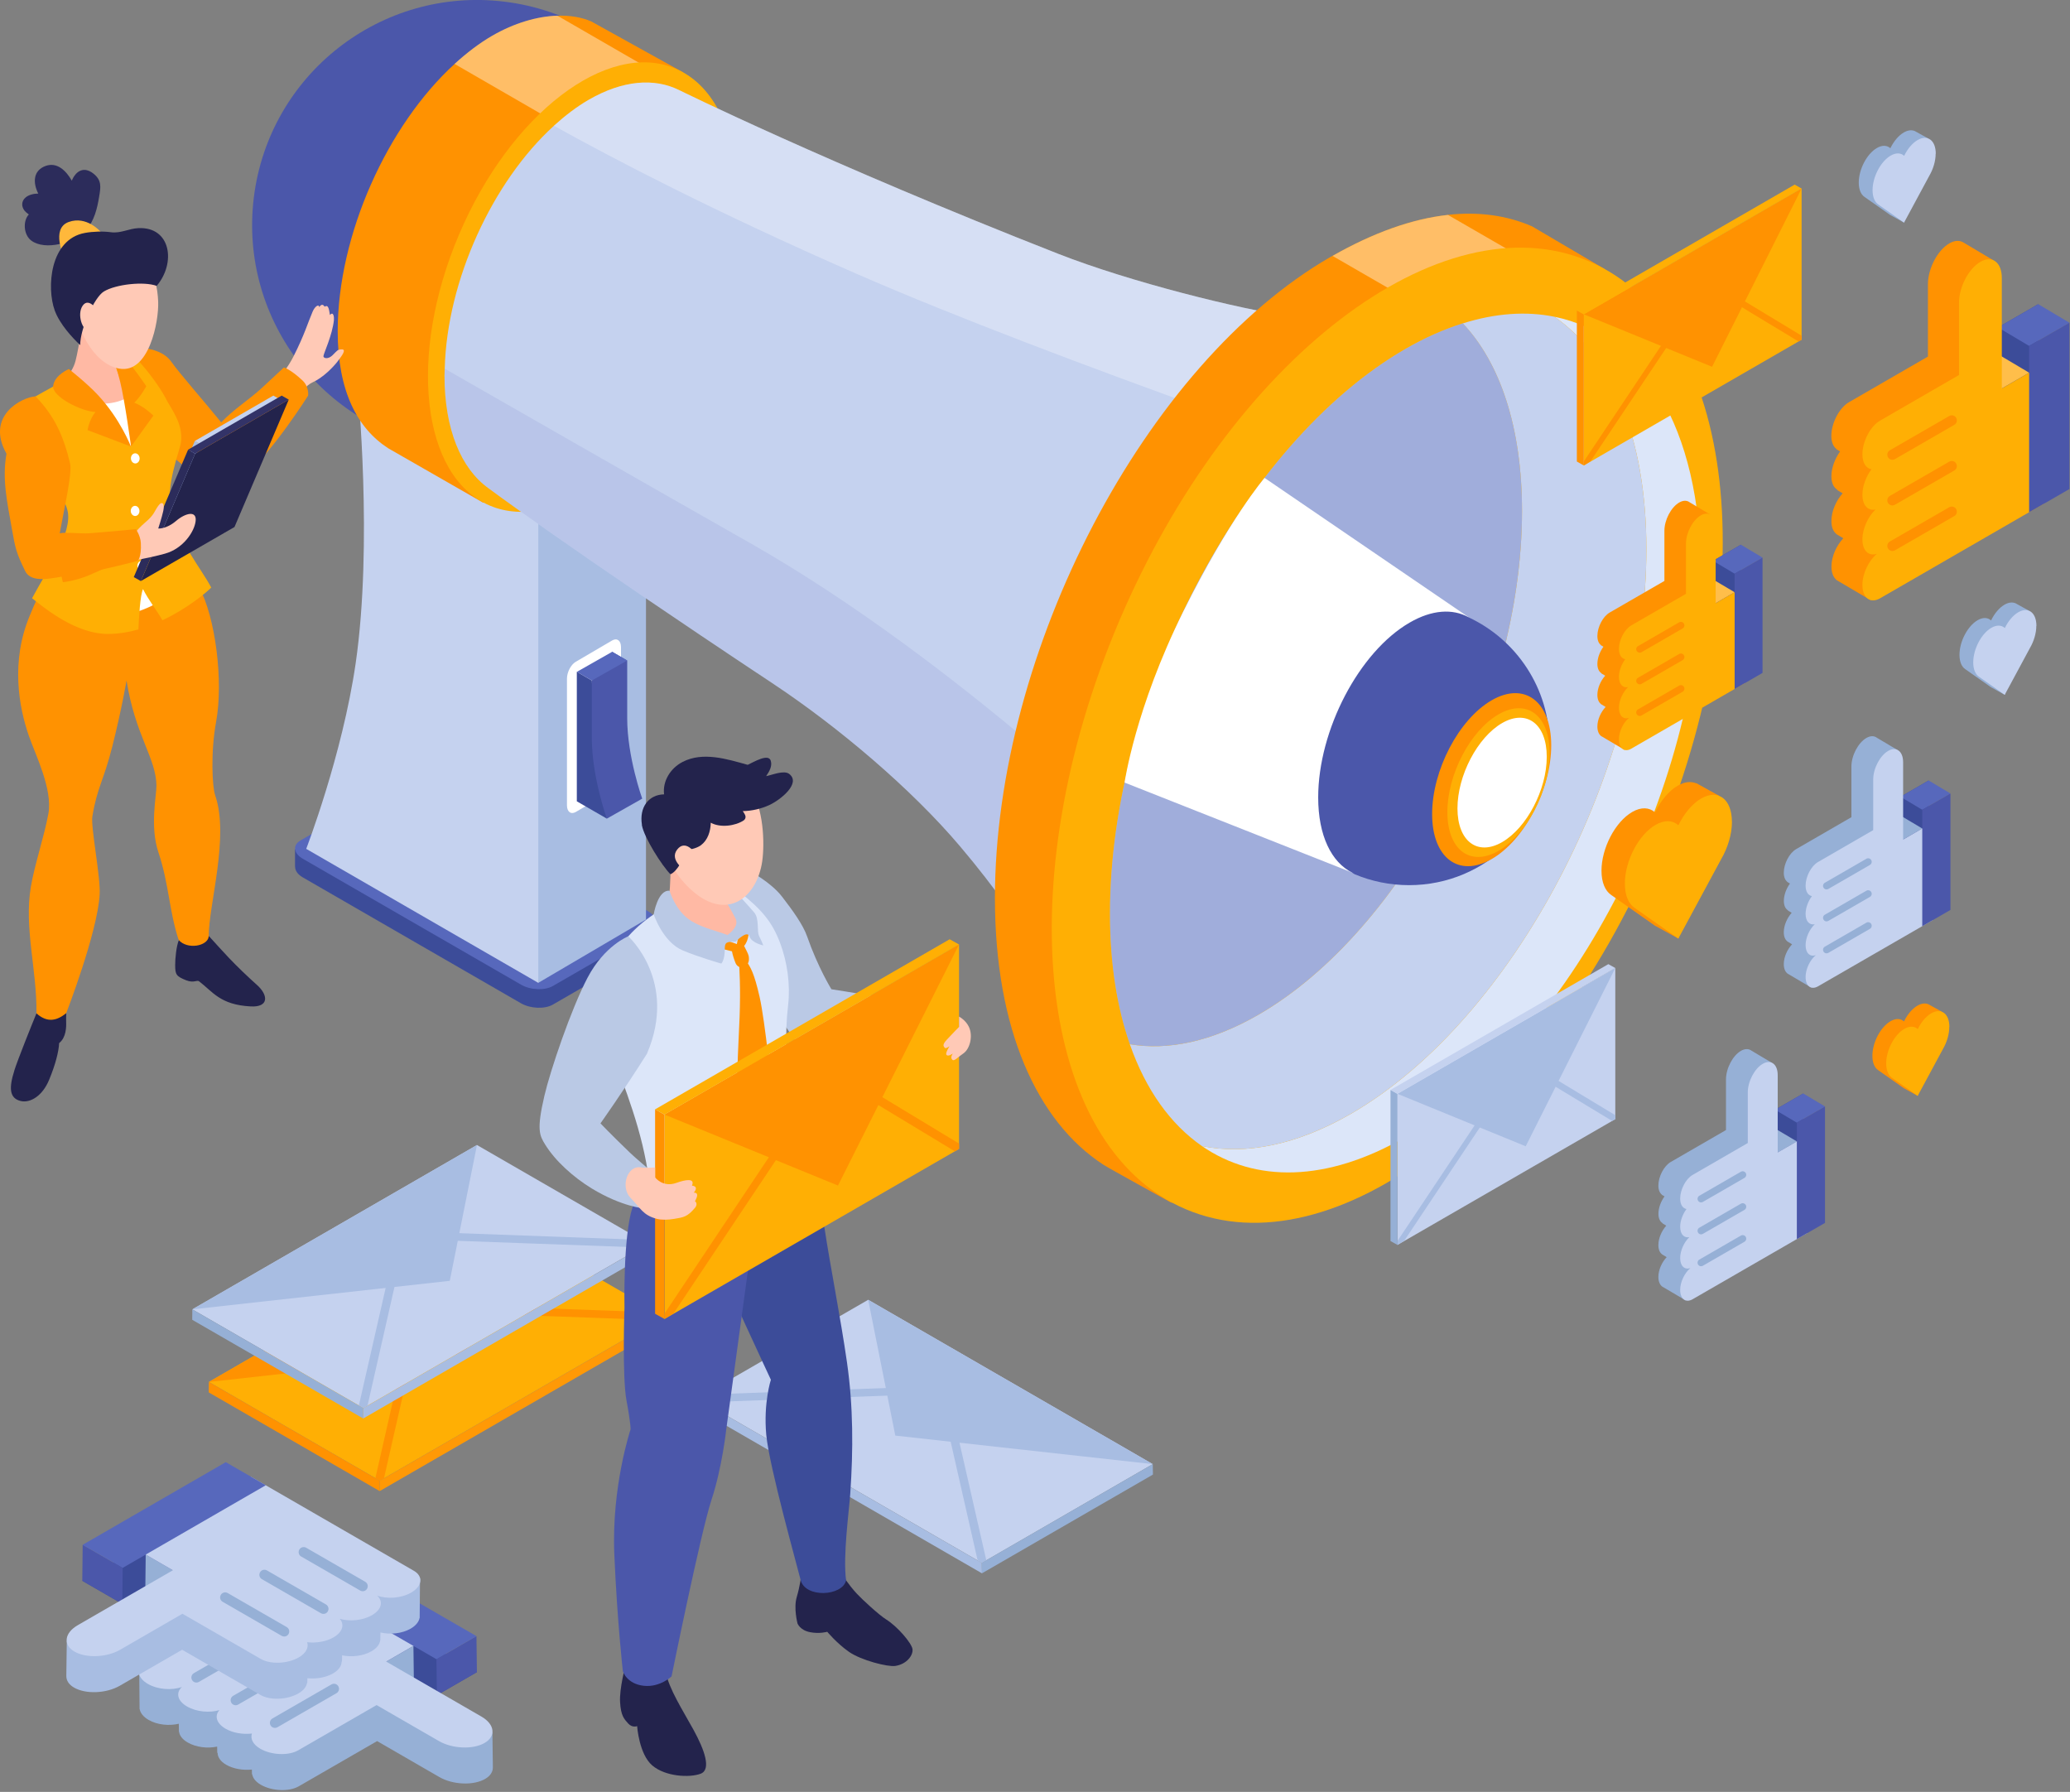 <svg xmlns="http://www.w3.org/2000/svg" width="357" height="309" viewBox="0 0 357 309" fill="none"><rect x="0" y="0" width="357" height="309" fill="#808080" stroke="none"/><g clip-path="url(#clip0_23_2)"><path d="M113.09 161.94V159.12L74.14 138.65C72.52 137.72 70.05 137.61 68.65 138.42L50.88 146.5V149.47H50.9C50.89 150.11 51.32 150.78 52.22 151.3L89.85 173.01C91.47 173.94 93.94 174.05 95.34 173.24L112.16 163.53C112.88 163.11 113.18 162.53 113.08 161.94H113.09Z" fill="#3C4C99"></path><path d="M112.17 160.32L95.35 170.03C93.95 170.84 91.48 170.74 89.86 169.8L52.23 148.09C50.61 147.16 50.43 145.73 51.84 144.92L68.67 135.21C70.07 134.4 72.54 134.5 74.16 135.44L111.79 157.15C113.41 158.08 113.59 159.51 112.18 160.32H112.17Z" fill="#5768BC"></path><path d="M80.25 55.76C80.25 55.76 82.91 82.76 79.91 103.46C77.61 119.31 71.38 135.46 71.38 135.46L92.84 169.48L111.41 158.57V70.32L80.26 55.76H80.25Z" fill="#A8BDE2"></path><path d="M61.68 66.68C61.68 66.68 64.34 93.68 61.34 114.38C59.04 130.23 52.81 146.38 52.81 146.38L92.84 169.49V81.24L61.69 66.68H61.68Z" fill="#C5D2EF"></path><path d="M120.794 43.541C123.413 22.273 108.295 2.909 87.027 0.29C65.759 -2.329 46.395 12.789 43.776 34.057C41.157 55.325 56.275 74.689 77.543 77.308C98.811 79.927 118.176 64.809 120.794 43.541Z" fill="#4B57AA"></path><path d="M121.42 23.25C120.73 20.5 119.88 17.94 119.16 16C118.36 13.84 117.74 12.44 117.74 12.44L101.98 3.7C100.28 2.96 98.29 2.64 96.14 2.71C92.61 2.82 88.67 3.99 84.91 6.16C82.66 7.46 80.49 9.13 78.4 11.03C66.82 21.59 58.24 40.48 58.24 57.12C58.24 67.48 61.65 73.87 66.95 77.3L83.32 86.68C83.32 86.68 91.04 85.47 95.97 82.63C110.7 74.13 122.64 51.31 122.64 31.67C122.64 28.98 122.13 26.03 121.43 23.26L121.42 23.25Z" fill="#FF9201"></path><path opacity="0.4" d="M121.42 23.25C120.73 20.5 119.88 17.94 119.16 16L96.13 2.7C92.6 2.81 88.66 3.98 84.9 6.15C82.65 7.45 80.48 9.12 78.39 11.02L110.5 29.56L121.43 23.25H121.42Z" fill="white"></path><path d="M121.79 58.575C130.643 37.77 128.278 16.843 116.508 11.835C104.739 6.827 88.021 19.634 79.168 40.439C70.315 61.244 72.68 82.17 84.45 87.178C96.219 92.186 112.937 79.38 121.79 58.575Z" fill="#FFAF04"></path><path d="M113.76 16.24C118.26 19.35 121.07 25.78 121.07 34.72C121.07 52.02 110.55 72.11 97.58 79.6C93.26 82.09 89.22 82.87 85.74 82.16C89.95 85.07 95.64 85.06 101.92 81.44C114.89 73.95 125.41 53.86 125.41 36.56C125.41 25.02 120.73 17.65 113.76 16.24Z" fill="#DCE6F9"></path><path d="M97.59 79.6C110.56 72.11 121.08 52.02 121.08 34.72C121.08 25.78 118.27 19.35 113.77 16.24C110.29 15.54 106.25 16.31 101.93 18.8C88.96 26.29 78.44 46.38 78.44 63.68C78.44 72.62 81.25 79.05 85.75 82.16C89.23 82.86 93.27 82.09 97.59 79.6Z" fill="#C5D2EF"></path><path d="M278.65 55.32C261.46 54.08 251.35 55.07 241.73 55.41C235.74 55.62 229.93 55.58 222.72 54.58C213.99 53.37 194.94 48.65 182.5 43.77C142.51 28.08 117.09 15.52 117.09 15.52C112.83 13.43 107.43 13.81 101.55 17.2C99.47 18.4 97.46 19.94 95.53 21.69C84.97 31.29 77.08 48.32 76.7 63.58C76.7 63.97 76.66 64.36 76.66 64.75C76.66 74.07 79.55 80.81 84.2 84.16C84.2 84.16 97.09 93.86 133.42 117.96C144.58 125.37 157.14 135.99 165.55 145.91C177.86 160.42 185.32 174.53 188.44 181.04C189.57 183.4 190.14 184.79 190.14 184.79L242.47 129.75C242.47 129.75 280.67 55.47 278.65 55.32Z" fill="#C5D2EF"></path><path opacity="0.1" d="M129.28 93.6C112.9 84.3 89.9 71.14 76.71 63.58C76.71 63.97 76.67 64.36 76.67 64.75C76.67 74.07 79.56 80.81 84.21 84.16C84.21 84.16 97.1 93.86 133.43 117.96C144.59 125.37 157.15 135.99 165.56 145.91C177.87 160.42 185.33 174.53 188.45 181.04L199.33 147.64C199.33 147.64 165.59 114.23 129.29 93.6H129.28Z" fill="#4B57AA"></path><path opacity="0.3" d="M241.73 82.41V55.4C235.74 55.61 229.93 55.57 222.72 54.57C213.99 53.36 194.94 48.64 182.5 43.76C142.51 28.07 117.09 15.51 117.09 15.51C112.83 13.42 107.43 13.8 101.55 17.19C99.47 18.39 97.46 19.93 95.53 21.68C105.54 27.25 123.09 36.45 147.74 47.22C182.27 62.31 241.72 82.4 241.72 82.4L241.73 82.41Z" fill="white"></path><path d="M276.68 46.36L264.22 39.03C259.81 37.11 254.95 36.48 249.72 37.05C243.54 37.73 236.85 40.11 229.81 44.12C229.69 44.19 229.57 44.25 229.44 44.32C197.49 62.77 171.59 112.26 171.59 154.86C171.59 177.33 178.8 193.39 190.3 200.85L190.33 200.87C191.32 201.51 202 207.39 202 207.39C202 207.39 218.75 204.77 229.44 198.59C261.39 180.14 287.29 130.65 287.29 88.05C287.29 70.03 276.67 46.35 276.67 46.35L276.68 46.36Z" fill="#FF9201"></path><path opacity="0.4" d="M279.581 54.3L249.721 37.06C243.541 37.74 236.851 40.12 229.811 44.13L263.501 63.58L279.581 54.3Z" fill="white"></path><path d="M285.491 146.458C304.697 101.321 299.565 55.921 274.029 45.055C248.492 34.189 212.221 61.971 193.014 107.109C173.808 152.247 178.94 197.647 204.476 208.512C230.013 219.378 266.284 191.596 285.491 146.458Z" fill="#FFAF04"></path><path d="M268.071 54.62C277.841 61.36 283.941 75.31 283.941 94.7C283.941 132.22 261.121 175.82 232.981 192.07C223.611 197.48 214.841 199.16 207.291 197.63C216.431 203.94 228.781 203.93 242.381 196.07C270.521 179.82 293.341 136.23 293.341 98.7C293.341 73.67 283.181 57.68 268.071 54.62Z" fill="#DCE6F9"></path><path d="M268.071 54.62C263.251 53.64 257.931 53.99 252.281 55.77C258.661 62.52 262.491 73.62 262.491 88.14C262.491 121.61 242.141 160.49 217.041 174.98C208.981 179.63 201.421 181.19 194.851 180.07C197.601 187.93 201.881 193.89 207.291 197.63C214.831 199.16 223.611 197.48 232.981 192.07C261.121 175.82 283.941 132.23 283.941 94.7C283.941 75.31 277.841 61.36 268.071 54.62Z" fill="#C5D2EF"></path><path d="M217.041 174.97C242.141 160.48 262.491 121.6 262.491 88.13C262.491 73.62 258.661 62.51 252.281 55.76C249.081 56.77 245.771 58.22 242.391 60.17C214.251 76.42 191.431 120.01 191.431 157.54C191.431 166.18 192.651 173.74 194.861 180.06C201.421 181.18 208.991 179.62 217.051 174.97H217.041Z" fill="#C5D2EF"></path><path opacity="0.3" d="M217.041 174.97C242.141 160.48 262.491 121.6 262.491 88.13C262.491 73.62 258.661 62.51 252.281 55.76C249.081 56.77 245.771 58.22 242.391 60.17C214.251 76.42 191.431 120.01 191.431 157.54C191.431 166.18 192.651 173.74 194.861 180.06C201.421 181.18 208.991 179.62 217.051 174.97H217.041Z" fill="#4B57AA"></path><path d="M233.23 150.48L193.95 134.95C193.95 134.95 195.79 122.12 204.07 105.47C212.05 89.42 218.09 82.41 218.09 82.41L253.26 106.42L233.22 150.48H233.23Z" fill="white"></path><path d="M253.26 106.42C253.26 106.42 253.25 106.42 253.24 106.42C250.5 104.94 246.97 105.13 243.12 107.36C234.41 112.39 227.34 125.89 227.34 137.51C227.34 144.13 229.64 148.7 233.22 150.49C233.36 150.58 233.48 150.69 233.64 150.76C236.52 151.97 239.69 152.64 243.02 152.64C256.4 152.64 267.25 141.79 267.25 128.41C267.25 118.68 261.52 110.29 253.25 106.44L253.26 106.42Z" fill="#4B57AA"></path><path d="M267.53 128.52C267.53 136.08 262.93 144.87 257.26 148.14C251.59 151.41 246.99 147.94 246.99 140.38C246.99 132.82 251.59 124.03 257.26 120.76C262.93 117.49 267.53 120.96 267.53 128.52Z" fill="#FF9201"></path><path d="M267.26 129.86C267.26 136.36 263.31 143.91 258.44 146.72C253.57 149.53 249.62 146.55 249.62 140.05C249.62 133.55 253.57 126 258.44 123.19C263.31 120.38 267.26 123.36 267.26 129.86Z" fill="#FFAF04"></path><path d="M266.76 130.51C266.76 136.18 263.31 142.76 259.06 145.22C254.81 147.67 251.36 145.07 251.36 139.4C251.36 133.73 254.81 127.15 259.06 124.69C263.31 122.24 266.76 124.84 266.76 130.51Z" fill="white"></path><path d="M105.58 136.34L99.3 140.02C98.46 140.5 97.78 139.99 97.78 138.87V117.03C97.78 115.91 98.46 114.61 99.3 114.12L105.58 110.44C106.42 109.96 107.1 110.47 107.1 111.59V133.43C107.1 134.55 106.42 135.85 105.58 136.34Z" fill="white"></path><path d="M108.17 123.86V113.9L105.58 112.4L102.07 117.35C102.07 117.35 100.55 124.27 100.95 130.1C101.35 135.93 104.66 141.17 104.66 141.17L110.76 137.72C110.76 137.72 108.17 130.51 108.17 123.86Z" fill="#4B57AA"></path><path d="M99.481 115.86V138.18L104.66 141.17C104.66 141.17 102.07 133.96 102.07 127.31V117.35L99.481 115.85V115.86Z" fill="#3C4C99"></path><path d="M105.58 112.4L99.481 115.86L102.07 117.35L108.17 113.9L105.58 112.4Z" fill="#5768BC"></path><path d="M44.42 68.91C44.42 68.91 48.6 65.47 50.6 61.5C52.55 57.65 53.05 55.75 53.92 53.73C54.33 52.77 55.04 52.39 55.04 52.96C55.43 52.44 55.7 52.44 55.99 52.89C56.71 52.41 56.75 53.57 56.9 54.32C57.53 53.61 57.63 54.73 57.59 55.18C57.32 57.8 55.83 60.9 55.78 61.41C55.74 61.77 56.56 62.04 57.36 61.25C58.22 60.4 58.2 60.29 58.87 60.25C59.85 60.18 58.98 61.33 58.25 62.29C57.52 63.26 55.71 65.14 53.89 65.94C52.08 66.74 47.64 72.41 47.64 72.41L44.41 68.9L44.42 68.91Z" fill="#FFC9B6"></path><path d="M2.46 184.63C3.09 182.65 5.43 176.84 6.29 174.74C6.8 173.51 11.4 172.91 11.41 173.08C11.49 173.71 11.37 175.62 11.41 176.28C11.44 177.1 11.41 178.93 10.2 179.87C10.12 181.4 9.56 183.57 8.48 186.19C7.34 188.97 5.23 190.26 3.56 189.86C1.61 189.39 1.52 187.6 2.47 184.63H2.46Z" fill="#23234C"></path><path d="M36.09 161.49C37.16 162.67 38.36 164 39.46 165.16C40.95 166.73 42.7 168.4 44.31 169.84C46.28 171.6 46.43 173.73 43.2 173.55C37.97 173.26 36.74 171.06 34.32 169.21C33.98 168.95 33.42 169.57 32.1 169.04C30.42 168.36 30.21 168.09 30.21 166.42C30.21 165.36 30.39 163.17 30.87 162.06C30.85 162.04 30.84 162.03 30.82 162.01C30.56 161.72 34.65 159.92 36.08 161.49H36.09Z" fill="#23234C"></path><path d="M37.1 137.11C36.61 135.72 36.3 129.71 37.27 124.48C38.57 117.42 37.14 106.42 34.35 101.28C33.47 99.66 31.41 96.68 29.79 95.47C25.3 99.15 9.79 98.53 9.68 98.65C6.67 102.12 6.08 103.91 5.16 106.1C1.79 114.08 3.27 121.96 4.97 126.87C6.1 130.14 9.1 136.08 8.35 140.28C7.67 144.08 5.99 149.01 5.33 152.87C4.11 160 6.38 167.17 6.29 174.75C8.22 176.47 9.85 175.97 11.42 174.72C11.42 174.72 16.82 160.8 17.19 154.23C17.36 151.22 15.63 142.62 15.93 140.8C16.75 135.78 17.87 134.66 19.36 128.76C20.97 122.38 21.82 117.4 21.82 117.34C23.34 126.87 26.9 130.68 26.98 135.44C27.01 137.21 25.81 142.47 27.32 146.97C29.15 152.45 29.15 157.02 30.81 162.09C32.31 163.8 35.76 163.16 35.99 161.54C35.99 155.98 39.6 144.29 37.1 137.12V137.11Z" fill="#FF9201"></path><path d="M12.1 67.82C13.24 68.89 14.3 69.64 15.86 70.06C17.55 70.52 21.16 76.07 22.29 74.44C22.78 73.74 23.14 69.64 23.33 68.81C22.84 68.58 21.73 65.78 21.66 65.36C21.53 64.63 20.78 63.95 20.9 63.21C21.08 62.19 21.3 61.13 21.4 60.08C19.9 59.26 18.55 58.15 16.82 57.74C15.87 57.52 14.56 54.85 13.67 54.37C14.27 56.65 13.52 59.9 13.26 61.22C12.95 62.75 12.72 63.4 11.64 64.95C12.02 65.06 11.69 67.44 12.09 67.82H12.1Z" fill="#FFB9A4"></path><path d="M32.12 97.93C30.6 94.95 27.84 93.41 26.93 90.14C25.97 86.73 27.04 83.05 28.03 79.77C28.14 79.41 27.84 79.07 27.49 79.06C21.38 78.82 15.93 81.28 10.11 82.76C10.07 82.77 10.05 82.8 10.02 82.82C9.91 82.74 9.82 82.65 9.7 82.58C9.53 82.47 9.28 82.7 9.41 82.87C11.05 85.03 12.44 87.14 12.82 89.8C12.71 93.47 7.03 101.11 6.65 102.82C9.25 105.7 16.57 107.86 22.89 105.7C27.37 104.53 32.13 101.14 32.12 97.94V97.93Z" fill="white"></path><path d="M52.15 65.59C50.06 63.64 48.96 63.37 48.96 63.37L45.15 66.91C43.07 68.84 40.22 70.64 38.15 72.84C35.26 69.27 30.99 64.43 29.55 62.39C27.26 59.15 21.42 60.08 21.42 60.08L24.68 74.36C24.68 74.36 30.71 79.8 34.64 82.56C37.24 84.39 39.26 83.92 42.69 81.33C46.8 78.23 53.14 68.22 53.14 68.22C53.14 68.22 53.35 66.7 52.15 65.59Z" fill="#FF9201"></path><path d="M22.55 68.22C22.55 68.22 19.96 70.17 15.91 69.45C11.86 68.73 18.32 80.73 21.66 79.04C25 77.34 22.55 68.22 22.55 68.22Z" fill="white"></path><path d="M28.66 68.82C27.42 66.49 25.55 64.08 23.82 62.12C23.7 61.99 20.5 63.25 19.81 62.39C19.81 63.34 20.65 64.93 21.4 67.14C21.91 68.63 23.47 73.54 22.58 77.01C19.13 73.04 12.51 65.57 11.64 64.97C10.4 66.16 7.62 67.45 6.12 68.36C5.47 68.75 5.01 70.07 5.03 70.44C5.13 71.75 5.56 78.75 7.08 81.2C8.34 82.76 10.91 85.09 11.64 88.02C12.58 91.82 8.14 98.3 5.53 103.16C8.07 105.19 13.25 109.32 18.59 109.32C20.39 109.32 22.17 109.02 23.87 108.54C23.96 106.59 24.16 102.71 24.66 101.58C25.59 103.44 27 105.2 28.02 106.96C32.42 104.88 35.71 102.07 36.43 101.32C34.65 97.94 31.05 93.9 29.53 87.94C28.48 83.82 31.01 77.79 31.21 76.26C31.63 73.11 29.54 70.53 28.65 68.84L28.66 68.82Z" fill="#FFAF04"></path><path d="M21.25 61.42C23.15 63.47 25.23 66.6 25.23 66.6C25.23 66.6 24.29 68.35 23.16 69.44C24.96 70.15 26.45 71.67 26.45 71.67L22.6 77.01C22.6 77.01 21.54 69.13 20.72 65.82C19.9 62.51 19.42 61.42 19.42 61.42C19.42 61.42 20.82 61.24 21.24 61.42H21.25Z" fill="#FF9201"></path><path d="M11.88 63.64C11.88 63.64 14.95 66.04 16.86 68.09C20.74 72.23 22.58 77 22.58 77L15.1 74.17C15.1 74.17 15.36 72.4 16.47 71.04C14.15 70.99 8.9 68.41 9.17 66.53C9.43 64.65 11.87 63.64 11.87 63.64H11.88Z" fill="#FF9201"></path><path d="M27.28 52.01C27.18 49.72 26.69 46.85 24.93 45.21C23.19 43.6 20.2 43.44 17.94 43.59C14.44 43.83 11.97 47.71 12.59 52.19C13.16 56.33 15.92 62.7 20.54 63.56C25.67 64.52 27.42 55.49 27.28 52V52.01Z" fill="#FFC9B6"></path><path d="M16.17 29.98C15.13 29.11 13.94 29 13.02 30.08C12.74 30.41 12.53 30.77 12.39 31.16C11.37 29.38 9.82 27.92 7.88 28.61C5.63 29.42 5.69 31.6 6.6 33.38C5.78 33.38 4.95 33.61 4.44 34.03C3.69 34.65 3.64 35.58 4.24 36.34C4.41 36.55 4.67 36.77 4.97 36.98C3.94 38.07 4.03 40.47 5.4 41.49C7.79 43.26 12.73 41.92 14.62 39.74C14.71 39.76 14.8 39.75 14.86 39.68C16.26 38.04 16.76 35.99 17.1 33.91C17.38 32.24 17.56 31.13 16.17 29.98Z" fill="#2C2C5B"></path><path d="M17.34 39.95C17.34 39.95 14.93 37.14 11.82 38.29C8.71 39.44 11.07 44.37 11.07 44.37L17.33 39.95H17.34Z" fill="#FFB83B"></path><path d="M23.86 39.34C22.24 39.41 20.81 40.27 19.16 40.05C17.76 39.86 16.04 39.91 14.63 40.17C8.58 41.28 8.02 49.63 9.44 53.54C10.29 55.89 12.51 58.28 13.83 59.51C13.83 56.62 16.29 51.24 17.92 50.26C20 49.01 24.84 48.49 27.02 49.3C30.38 45.35 29.48 39.08 23.87 39.34H23.86Z" fill="#23234C"></path><path d="M16.85 53.6C16.85 53.6 15.36 51.2 14.28 52.68C13.2 54.17 14.21 57.21 15.56 57.14C16.91 57.07 16.84 53.6 16.84 53.6H16.85Z" fill="#FFC9B6"></path><path d="M17.9 94.78L18.94 97.59C18.94 97.59 16.98 98.5 15.41 99.17C13.04 100.18 10.84 100.4 10.84 100.4L10.31 98.1C10.31 98.1 14.54 96.54 17.9 94.79V94.78Z" fill="#FF9201"></path><path d="M22.58 79.07C22.6 79.55 22.95 79.93 23.36 79.92C23.77 79.91 24.1 79.5 24.08 79.02C24.06 78.54 23.71 78.16 23.3 78.17C22.89 78.18 22.56 78.59 22.58 79.07Z" fill="white"></path><path d="M22.55 88.13C22.57 88.61 22.92 88.99 23.33 88.98C23.74 88.97 24.07 88.56 24.05 88.08C24.03 87.6 23.68 87.22 23.27 87.23C22.86 87.25 22.53 87.65 22.55 88.13Z" fill="white"></path><path d="M23.69 97.61C23.71 98.09 24.06 98.47 24.47 98.46C24.88 98.45 25.21 98.04 25.19 97.56C25.17 97.08 24.82 96.7 24.41 96.71C24 96.72 23.67 97.13 23.69 97.61Z" fill="white"></path><path d="M31.13 92.27C31.13 92.27 29.94 92.23 28.47 91.96C28.78 93.25 29.3 94.53 29.3 94.53H32.27L31.13 92.27Z" fill="#FF9D27"></path><path d="M33.6 76.04L34.62 76.61L26.77 95.03L25.76 94.46L33.6 76.04Z" fill="#A8BDE2"></path><path d="M48.16 68.8L47.14 68.22L33.6 76.04L34.62 76.61L48.16 68.8Z" fill="#C5D2EF"></path><path d="M40.441 90.88L24.291 100.2L33.651 78.23L49.8 68.91L40.441 90.88Z" fill="#23234C"></path><path d="M32.44 77.54L33.65 78.23L24.29 100.2L23.07 99.52L32.44 77.54Z" fill="#2C2C5B"></path><path d="M49.8 68.91L48.58 68.22L32.44 77.54L33.65 78.23L49.8 68.91Z" fill="#333368"></path><path d="M22.12 92.93C22.37 93.11 23.47 91.42 25.06 90.08C26.65 88.74 26.6 88.18 27.29 87.23C27.98 86.27 28.44 86.85 28.16 88.1C27.88 89.36 27.29 91.14 27.29 91.14C27.29 91.14 28.69 91.26 30.34 89.85C31.99 88.44 33.96 87.99 33.74 89.85C33.53 91.71 31.57 94.61 28.46 95.47C25.35 96.33 22.55 96.72 22.55 96.72L22.12 92.94V92.93Z" fill="#FFC9B6"></path><path d="M23.44 91.25C23.44 91.25 19.89 91.61 15.33 91.96C14.07 92.06 11.32 91.73 10.3 91.96C11.11 87.51 12.48 81.56 12.09 79.92C10.96 75.26 9.51 71.87 6.13 68.35C3.71 68.51 -2.54 71.73 1.12 78.24C0.35 82.6 1.2 86.4 2.08 91.36C2.65 94.57 2.8 95.33 4.34 98.47C5.47 100.77 9.22 99.61 12.24 99.18C17.49 98.43 23.74 96.72 23.74 96.72C23.74 96.72 24.43 96.16 24.29 93.62C24.22 92.37 23.44 91.25 23.44 91.25Z" fill="#FF9201"></path><path d="M347.58 104.02C347.06 103.81 346.42 103.86 345.71 104.27C344.79 104.8 343.96 105.81 343.39 106.99C342.82 106.47 341.99 106.42 341.07 106.95C339.34 107.95 337.94 110.62 337.94 112.92C337.94 114.12 338.32 114.97 338.92 115.38L343.37 118.51L345.75 119.82L349.9 105.3L347.57 104.01L347.58 104.02Z" fill="#96B0D6"></path><path d="M351.21 107.94C351.21 105.64 349.81 104.58 348.08 105.58C347.16 106.11 346.33 107.12 345.76 108.3C345.19 107.78 344.36 107.73 343.44 108.26C341.71 109.26 340.31 111.93 340.31 114.23C340.31 115.43 340.69 116.28 341.29 116.69L345.74 119.82L350.1 111.73C350.77 110.58 351.19 109.2 351.19 107.94H351.21Z" fill="#C5D2EF"></path><path d="M330.21 22.59C329.69 22.38 329.05 22.43 328.34 22.84C327.42 23.37 326.59 24.38 326.02 25.56C325.45 25.04 324.62 24.99 323.7 25.52C321.97 26.52 320.57 29.19 320.57 31.49C320.57 32.69 320.95 33.54 321.55 33.95L326 37.08L328.38 38.39L332.53 23.87L330.2 22.58L330.21 22.59Z" fill="#96B0D6"></path><path d="M333.85 26.51C333.85 24.21 332.45 23.15 330.72 24.15C329.8 24.68 328.97 25.69 328.4 26.87C327.83 26.35 327 26.3 326.08 26.83C324.35 27.83 322.95 30.5 322.95 32.8C322.95 33.99 323.33 34.85 323.93 35.26L328.38 38.39L332.74 30.3C333.41 29.15 333.83 27.77 333.83 26.51H333.85Z" fill="#C5D2EF"></path><path d="M332.56 173.17C332.04 172.96 331.4 173.01 330.69 173.42C329.77 173.95 328.94 174.96 328.37 176.14C327.8 175.62 326.97 175.57 326.05 176.1C324.32 177.1 322.92 179.77 322.92 182.07C322.92 183.27 323.3 184.12 323.9 184.53L328.35 187.66L330.73 188.97L334.88 174.45L332.55 173.16L332.56 173.17Z" fill="#FF9201"></path><path d="M336.2 177.1C336.2 174.8 334.8 173.74 333.07 174.74C332.15 175.27 331.32 176.28 330.75 177.46C330.18 176.94 329.35 176.89 328.43 177.42C326.7 178.42 325.3 181.09 325.3 183.39C325.3 184.58 325.68 185.44 326.28 185.85L330.73 188.98L335.09 180.89C335.76 179.74 336.18 178.36 336.18 177.1H336.2Z" fill="#FFAF04"></path><path d="M292.53 135.06V135.08C291.64 134.71 290.55 134.79 289.36 135.48C287.8 136.38 286.4 138.1 285.43 140.09C284.46 139.22 283.06 139.12 281.5 140.02C278.57 141.71 276.2 146.25 276.2 150.15C276.2 152.18 276.84 153.63 277.87 154.33L285.42 159.63L289.46 161.85L296.5 137.24L292.55 135.05L292.53 135.06Z" fill="#FF9201"></path><path d="M298.69 141.71C298.69 137.81 296.32 136.01 293.39 137.7C291.83 138.6 290.43 140.32 289.46 142.31C288.49 141.44 287.09 141.34 285.53 142.24C282.6 143.93 280.23 148.47 280.23 152.37C280.23 154.4 280.87 155.85 281.9 156.55L289.45 161.85L296.85 148.14C297.98 146.19 298.7 143.85 298.7 141.71H298.69Z" fill="#FFAF04"></path><path d="M307.93 193.56L302.83 196.51V185.55L305.07 184.1L305.61 183.29L302.08 181.19C302.08 181.19 302.04 181.17 302.02 181.15L301.93 181.09C301.48 180.83 300.89 180.85 300.25 181.21C298.83 182.03 297.67 184.25 297.67 186.14V194.87L288.15 200.37C286.97 201.05 286.01 202.89 286.01 204.45C286.01 205.2 286.25 205.72 286.61 206.01L286.59 206.03L287.07 206.31C286.45 207.17 286.02 208.28 286.02 209.31C286.02 210.14 286.31 210.67 286.74 210.93L286.71 210.96L287.37 211.36C286.59 212.23 286.01 213.52 286.01 214.71C286.01 215.46 286.24 215.97 286.6 216.26V216.28L287.44 216.79C286.62 217.65 286.01 218.98 286.01 220.2C286.01 220.95 286.24 221.49 286.6 221.8L286.62 221.83C286.62 221.83 286.67 221.86 286.69 221.87L290.74 224.26L292.72 221.99L290.7 220.35L307.93 210.4V193.55V193.56Z" fill="#96B0D6"></path><path d="M310.99 208.64L306.13 211.45V191.37L310.99 188.56V208.64Z" fill="#3C4C99"></path><path d="M314.75 190.8L310.99 188.56L306.13 191.37L309.89 193.6L314.75 190.8Z" fill="#5768BC"></path><path d="M309.89 196.83L306.13 194.6L301.27 197.41L305.03 199.64L309.89 196.83Z" fill="#96B0D6"></path><path d="M306.59 198.74V185.4C306.59 183.51 305.43 182.63 304.01 183.45C302.59 184.27 301.43 186.49 301.43 188.38V197.11L291.91 202.61C290.73 203.29 289.77 205.13 289.77 206.69C289.77 207.74 290.22 208.37 290.86 208.49C290.22 209.35 289.77 210.5 289.77 211.55C289.77 212.86 290.45 213.52 291.35 213.34C290.45 214.19 289.77 215.65 289.77 216.95C289.77 218.33 290.53 219 291.52 218.68C290.54 219.5 289.77 221.05 289.77 222.43C289.77 224 290.73 224.72 291.91 224.05L311.7 212.63V195.78L306.6 198.72L306.59 198.74Z" fill="#C5D2EF"></path><path d="M314.75 210.88L309.89 213.68V193.6L314.75 190.8V210.88Z" fill="#4B57AA"></path><path d="M293.38 207.35C293.17 207.35 292.96 207.24 292.85 207.04C292.68 206.75 292.78 206.37 293.07 206.2L300.24 202.06C300.53 201.89 300.91 201.99 301.08 202.28C301.25 202.57 301.15 202.95 300.86 203.12L293.69 207.26C293.59 207.32 293.49 207.34 293.38 207.34V207.35Z" fill="#96B0D6"></path><path d="M293.38 212.86C293.17 212.86 292.96 212.75 292.85 212.55C292.68 212.26 292.78 211.88 293.07 211.71L300.24 207.57C300.53 207.4 300.91 207.5 301.08 207.79C301.25 208.08 301.15 208.46 300.86 208.63L293.69 212.77C293.59 212.83 293.49 212.85 293.38 212.85V212.86Z" fill="#96B0D6"></path><path d="M293.38 218.36C293.17 218.36 292.96 218.25 292.85 218.05C292.68 217.76 292.78 217.38 293.07 217.21L300.24 213.07C300.53 212.9 300.91 213 301.08 213.29C301.25 213.58 301.15 213.96 300.86 214.13L293.69 218.27C293.59 218.33 293.49 218.35 293.38 218.35V218.36Z" fill="#96B0D6"></path><path d="M329.56 139.6L324.46 142.55V131.59L326.7 130.14L327.24 129.33L323.71 127.23C323.71 127.23 323.67 127.21 323.65 127.19L323.56 127.13C323.11 126.87 322.52 126.89 321.88 127.26C320.46 128.08 319.3 130.3 319.3 132.19V140.92L309.78 146.42C308.6 147.1 307.64 148.94 307.64 150.5C307.64 151.25 307.88 151.77 308.24 152.06L308.22 152.08L308.7 152.36C308.08 153.22 307.65 154.33 307.65 155.36C307.65 156.19 307.94 156.72 308.37 156.98L308.34 157.01L309 157.41C308.22 158.28 307.64 159.57 307.64 160.76C307.64 161.51 307.87 162.02 308.23 162.31V162.33L309.07 162.84C308.25 163.7 307.64 165.03 307.64 166.25C307.64 167 307.87 167.54 308.23 167.84L308.25 167.87C308.25 167.87 308.3 167.9 308.32 167.91L312.37 170.3L314.35 168.03L312.33 166.39L329.56 156.44V139.59V139.6Z" fill="#96B0D6"></path><path d="M332.62 154.68L327.76 157.48V137.4L332.62 134.59V154.68Z" fill="#3C4C99"></path><path d="M336.38 136.83L332.62 134.59L327.76 137.4L331.52 139.64L336.38 136.83Z" fill="#5768BC"></path><path d="M331.52 142.87L327.76 140.63L322.9 143.44L326.66 145.67L331.52 142.87Z" fill="#96B0D6"></path><path d="M328.22 144.78V131.44C328.22 129.55 327.06 128.67 325.64 129.49C324.22 130.31 323.06 132.53 323.06 134.42V143.15L313.54 148.65C312.36 149.33 311.4 151.17 311.4 152.73C311.4 153.78 311.85 154.41 312.49 154.53C311.85 155.39 311.4 156.54 311.4 157.59C311.4 158.9 312.08 159.56 312.98 159.38C312.08 160.23 311.4 161.69 311.4 162.99C311.4 164.37 312.16 165.04 313.15 164.72C312.17 165.54 311.4 167.09 311.4 168.47C311.4 170.04 312.36 170.76 313.54 170.09L333.33 158.67V141.82L328.23 144.77L328.22 144.78Z" fill="#C5D2EF"></path><path d="M336.38 156.91L331.52 159.72V139.64L336.38 136.83V156.91Z" fill="#4B57AA"></path><path d="M315.02 153.38C314.81 153.38 314.6 153.27 314.49 153.07C314.32 152.78 314.42 152.4 314.71 152.23L321.88 148.09C322.17 147.92 322.55 148.02 322.72 148.31C322.89 148.6 322.79 148.98 322.5 149.15L315.33 153.29C315.23 153.35 315.13 153.37 315.02 153.37V153.38Z" fill="#96B0D6"></path><path d="M315.02 158.89C314.81 158.89 314.6 158.78 314.49 158.58C314.32 158.29 314.42 157.91 314.71 157.74L321.88 153.6C322.17 153.43 322.55 153.53 322.72 153.82C322.89 154.11 322.79 154.49 322.5 154.66L315.33 158.8C315.23 158.86 315.13 158.88 315.02 158.88V158.89Z" fill="#96B0D6"></path><path d="M315.02 164.4C314.81 164.4 314.6 164.29 314.49 164.09C314.32 163.8 314.42 163.42 314.71 163.25L321.88 159.11C322.17 158.94 322.55 159.04 322.72 159.33C322.89 159.62 322.79 160 322.5 160.17L315.33 164.31C315.23 164.37 315.13 164.39 315.02 164.39V164.4Z" fill="#96B0D6"></path><path d="M347.15 59.6L339.86 63.81V48.16L343.06 46.08L343.84 44.92L338.8 41.92C338.8 41.92 338.74 41.89 338.71 41.87L338.58 41.79C337.93 41.42 337.1 41.44 336.19 41.97C334.16 43.14 332.5 46.31 332.5 49.01V61.49L318.89 69.35C317.21 70.32 315.84 72.94 315.84 75.18C315.84 76.25 316.18 76.99 316.7 77.41L316.67 77.44L317.35 77.85C316.47 79.07 315.85 80.67 315.85 82.14C315.85 83.32 316.27 84.09 316.88 84.46L316.84 84.5L317.79 85.07C316.67 86.31 315.85 88.16 315.85 89.86C315.85 90.93 316.18 91.66 316.7 92.07L316.68 92.09L317.9 92.82C316.73 94.06 315.86 95.95 315.86 97.7C315.86 98.77 316.19 99.55 316.7 99.98V100L316.73 100.03C316.76 100.06 316.8 100.07 316.84 100.09L322.63 103.5L325.46 100.25L322.57 97.9L347.19 83.69V59.63L347.15 59.6Z" fill="#FF9201"></path><path d="M351.52 81.14L344.58 85.15V56.46L351.52 52.45V81.14Z" fill="#3C4C99"></path><path d="M356.9 55.65L351.52 52.45L344.58 56.46L349.95 59.65L356.9 55.65Z" fill="#5768BC"></path><path d="M349.95 64.27L344.58 61.08L337.63 65.09L343.01 68.28L349.95 64.27Z" fill="#FFBE4A"></path><path d="M345.24 67V47.94C345.24 45.24 343.58 43.98 341.55 45.15C339.52 46.32 337.86 49.49 337.86 52.19V64.67L324.25 72.53C322.57 73.5 321.2 76.12 321.2 78.36C321.2 79.86 321.85 80.76 322.76 80.93C321.84 82.16 321.2 83.8 321.2 85.31C321.2 87.18 322.17 88.13 323.46 87.86C322.17 89.08 321.2 91.16 321.2 93.02C321.2 95 322.29 95.95 323.7 95.5C322.29 96.67 321.2 98.89 321.2 100.86C321.2 103.1 322.57 104.14 324.25 103.17L352.51 86.85V62.79L345.22 67H345.24Z" fill="#FFAF04"></path><path d="M356.9 84.33L349.95 88.34V59.65L356.9 55.65V84.33Z" fill="#4B57AA"></path><path d="M326.37 79.29C326.07 79.29 325.77 79.13 325.61 78.85C325.37 78.43 325.51 77.89 325.93 77.65L336.17 71.74C336.59 71.49 337.12 71.64 337.37 72.06C337.61 72.48 337.47 73.02 337.05 73.26L326.81 79.17C326.67 79.25 326.52 79.29 326.37 79.29Z" fill="#FF9201"></path><path d="M326.37 87.16C326.07 87.16 325.77 87 325.61 86.72C325.37 86.3 325.51 85.76 325.93 85.52L336.17 79.61C336.59 79.36 337.12 79.51 337.37 79.93C337.61 80.35 337.47 80.89 337.05 81.13L326.81 87.04C326.67 87.12 326.52 87.16 326.37 87.16Z" fill="#FF9201"></path><path d="M326.37 95.02C326.07 95.02 325.77 94.86 325.61 94.58C325.37 94.16 325.51 93.62 325.93 93.38L336.17 87.47C336.59 87.23 337.12 87.37 337.37 87.79C337.61 88.21 337.47 88.75 337.05 88.99L326.81 94.9C326.67 94.98 326.52 95.02 326.37 95.02Z" fill="#FF9201"></path><path d="M297.21 98.89L292.16 101.81V90.95L294.38 89.51L294.92 88.71L291.42 86.63C291.42 86.63 291.38 86.61 291.36 86.59L291.27 86.53C290.82 86.27 290.24 86.29 289.61 86.65C288.2 87.46 287.05 89.66 287.05 91.53V100.18L277.61 105.63C276.45 106.3 275.49 108.12 275.49 109.68C275.49 110.42 275.72 110.94 276.08 111.22L276.06 111.24L276.53 111.52C275.92 112.37 275.49 113.47 275.49 114.49C275.49 115.31 275.78 115.84 276.21 116.1L276.18 116.13L276.84 116.52C276.06 117.38 275.49 118.66 275.49 119.84C275.49 120.58 275.72 121.09 276.08 121.38V121.4L276.91 121.91C276.1 122.77 275.49 124.08 275.49 125.29C275.49 126.03 275.72 126.57 276.07 126.87L276.09 126.9C276.09 126.9 276.14 126.93 276.16 126.94L280.17 129.31L282.13 127.06L280.13 125.43L297.2 115.57V98.88L297.21 98.89Z" fill="#FF9201"></path><path d="M300.24 113.83L295.43 116.61V96.71L300.24 93.93V113.83Z" fill="#3C4C99"></path><path d="M303.97 96.15L300.24 93.93L295.43 96.71L299.16 98.93L303.97 96.15Z" fill="#5768BC"></path><path d="M299.16 102.13L295.43 99.92L290.61 102.7L294.34 104.91L299.16 102.13Z" fill="#FFBE4A"></path><path d="M295.89 104.02V90.8C295.89 88.93 294.74 88.06 293.33 88.87C291.92 89.68 290.77 91.88 290.77 93.75V102.4L281.33 107.85C280.17 108.52 279.21 110.34 279.21 111.9C279.21 112.94 279.66 113.56 280.29 113.68C279.66 114.54 279.21 115.67 279.21 116.72C279.21 118.01 279.88 118.67 280.78 118.49C279.89 119.34 279.21 120.78 279.21 122.07C279.21 123.44 279.97 124.1 280.94 123.79C279.96 124.6 279.21 126.14 279.21 127.51C279.21 129.06 280.16 129.78 281.33 129.11L300.93 117.79V101.1L295.88 104.02H295.89Z" fill="#FFAF04"></path><path d="M303.971 116.04L299.161 118.82V98.93L303.971 96.15V116.04Z" fill="#4B57AA"></path><path d="M282.8 112.55C282.59 112.55 282.39 112.44 282.27 112.25C282.1 111.96 282.2 111.59 282.49 111.42L289.59 107.32C289.88 107.15 290.25 107.25 290.42 107.54C290.59 107.83 290.49 108.2 290.2 108.37L283.1 112.47C283 112.53 282.9 112.55 282.8 112.55Z" fill="#FF9201"></path><path d="M282.8 118.01C282.59 118.01 282.39 117.9 282.27 117.71C282.1 117.42 282.2 117.05 282.49 116.88L289.59 112.78C289.88 112.61 290.25 112.71 290.42 113C290.59 113.29 290.49 113.66 290.2 113.83L283.1 117.93C283 117.99 282.9 118.01 282.8 118.01Z" fill="#FF9201"></path><path d="M282.8 123.46C282.59 123.46 282.39 123.35 282.27 123.16C282.1 122.87 282.2 122.5 282.49 122.33L289.59 118.23C289.88 118.06 290.25 118.16 290.42 118.45C290.59 118.74 290.49 119.11 290.2 119.28L283.1 123.38C283 123.44 282.9 123.46 282.8 123.46Z" fill="#FF9201"></path><path d="M278.58 192.99L241.01 214.68V188.62L278.58 166.93V192.99Z" fill="#C5D2EF"></path><path d="M241.01 188.62L263.13 197.67L278.58 166.93L241.01 188.62Z" fill="#A8BDE2"></path><path d="M241.01 214.68V214L256.49 190.81H257.63L242.18 213.96L241.01 214.68Z" fill="#A8BDE2"></path><path d="M278.04 193.3L264.95 185.39L265.46 184.38L278.58 192.31V192.99L278.04 193.3Z" fill="#A8BDE2"></path><path d="M241.01 188.62L239.81 187.95V214.01L241.01 214.68V188.62Z" fill="#96B0D6"></path><path d="M278.58 166.93L277.38 166.26L239.81 187.95L241.01 188.62L278.58 166.93Z" fill="#C5D2EF"></path><path d="M310.71 58.58L273.15 80.27V54.2L310.71 32.51V58.58Z" fill="#FFAF04"></path><path d="M273.15 54.2L295.27 63.25L310.71 32.51L273.15 54.2Z" fill="#FF9201"></path><path d="M273.15 80.27V79.58L288.62 56.39H289.77L274.31 79.54L273.15 80.27Z" fill="#FF9201"></path><path d="M310.18 58.88L297.09 50.97L297.6 49.96L310.71 57.89V58.58L310.18 58.88Z" fill="#FF9201"></path><path d="M273.15 54.2L271.95 53.53V79.59L273.15 80.27V54.2Z" fill="#FF9201"></path><path d="M310.71 32.51L309.51 31.84L271.95 53.53L273.15 54.2L310.71 32.51Z" fill="#FFAF04"></path><path d="M73.93 288.56L66.69 292.74L80.16 300.52L83.54 298.8L84.92 298.71L85 304.54C85 304.54 85 304.61 85 304.64V304.8C85 305.54 84.57 306.25 83.66 306.77C81.65 307.93 78.1 307.79 75.77 306.44L65.04 300.24L51.52 308.04C49.85 309 46.91 308.88 44.98 307.77C44.06 307.24 43.59 306.58 43.49 305.93H43.45L43.44 305.15C41.95 305.3 40.27 305.05 39.01 304.32C37.99 303.73 37.54 302.99 37.53 302.28H37.47L37.45 301.19C35.82 301.54 33.83 301.33 32.37 300.48C31.45 299.95 30.98 299.3 30.89 298.65H30.86L30.84 297.25C29.2 297.64 27.13 297.46 25.63 296.59C24.71 296.06 24.21 295.39 24.09 294.73H24.07V294.68C24.07 294.64 24.07 294.6 24.07 294.56L24.01 287.88L28.21 287.06L28.8 290.71L53.26 276.59L73.97 288.54L73.93 288.56Z" fill="#96B0D6"></path><path d="M57.56 274.1L50.67 278.08L75.35 292.33L82.25 288.35L57.56 274.1Z" fill="#3C4C99"></path><path d="M82.17 282.14L82.25 288.35L75.35 292.33L75.27 286.12L82.17 282.14Z" fill="#4B57AA"></path><path d="M71.3 283.83L71.38 290.04L64.48 294.02L64.4 287.81L71.3 283.83Z" fill="#96B0D6"></path><path d="M66.61 286.53L83.01 296C85.34 297.34 85.59 299.39 83.58 300.56C81.57 301.72 78.02 301.58 75.69 300.23L64.95 294.03L51.43 301.83C49.76 302.79 46.82 302.67 44.89 301.56C43.6 300.81 43.15 299.81 43.45 298.94C41.93 299.11 40.2 298.86 38.91 298.11C37.3 297.18 36.97 295.87 37.84 294.9C36.15 295.4 33.88 295.21 32.27 294.28C30.57 293.3 30.29 291.89 31.38 290.9C29.67 291.53 27.23 291.37 25.52 290.39C23.59 289.28 23.38 287.58 25.05 286.62L53.13 270.41L73.84 282.36L66.6 286.54L66.61 286.53Z" fill="#C5D2EF"></path><path d="M57.49 267.89L50.59 271.87L75.27 286.12L82.17 282.14L57.49 267.89Z" fill="#5768BC"></path><path d="M46.66 296.66C46.51 296.92 46.5 297.25 46.66 297.53C46.9 297.95 47.43 298.09 47.85 297.85L58.03 291.98C58.45 291.74 58.59 291.21 58.35 290.79C58.11 290.37 57.58 290.23 57.16 290.47L46.98 296.34C46.84 296.42 46.73 296.53 46.66 296.66Z" fill="#96B0D6"></path><path d="M39.89 292.75C39.74 293.01 39.73 293.34 39.89 293.62C40.13 294.04 40.66 294.18 41.08 293.94L51.26 288.07C51.68 287.83 51.82 287.3 51.58 286.88C51.34 286.46 50.81 286.32 50.39 286.56L40.21 292.43C40.07 292.51 39.96 292.62 39.89 292.75Z" fill="#96B0D6"></path><path d="M33.12 288.84C32.97 289.1 32.96 289.43 33.12 289.71C33.36 290.13 33.89 290.27 34.31 290.03L44.49 284.16C44.91 283.92 45.05 283.39 44.81 282.97C44.57 282.55 44.04 282.41 43.62 282.65L33.44 288.52C33.3 288.6 33.19 288.71 33.12 288.84Z" fill="#96B0D6"></path><path d="M22.51 272.81L29.75 276.99L16.28 284.77L12.9 283.05L11.52 282.96L11.44 288.79C11.44 288.79 11.44 288.86 11.44 288.89V289.05C11.44 289.79 11.87 290.5 12.78 291.02C14.79 292.18 18.34 292.04 20.67 290.69L31.41 284.49L44.93 292.29C46.6 293.25 49.54 293.13 51.47 292.02C52.39 291.49 52.86 290.83 52.96 290.18H53L53.01 289.4C54.5 289.55 56.18 289.3 57.44 288.57C58.46 287.98 58.91 287.24 58.92 286.53H58.98L59 285.45C60.63 285.79 62.62 285.59 64.08 284.74C65 284.21 65.47 283.56 65.56 282.91H65.59L65.61 281.51C67.25 281.9 69.32 281.72 70.82 280.85C71.74 280.32 72.24 279.65 72.36 279H72.38V278.95C72.38 278.91 72.38 278.87 72.38 278.83L72.44 272.15L68.24 271.33L67.65 274.98L43.19 260.86L22.48 272.81H22.51Z" fill="#A8BDE2"></path><path d="M38.87 258.35L45.77 262.33L21.09 276.58L14.19 272.6L38.87 258.35Z" fill="#3C4C99"></path><path d="M14.26 266.39L14.19 272.6L21.09 276.58L21.16 270.37L14.26 266.39Z" fill="#4B57AA"></path><path d="M25.13 268.07L25.06 274.29L31.95 278.27L32.03 272.06L25.13 268.07Z" fill="#96B0D6"></path><path d="M29.82 270.78L13.42 280.25C11.09 281.59 10.84 283.64 12.85 284.81C14.86 285.97 18.41 285.83 20.74 284.48L31.47 278.28L44.99 286.08C46.66 287.04 49.6 286.92 51.53 285.81C52.82 285.06 53.27 284.06 52.97 283.19C54.49 283.36 56.22 283.11 57.51 282.36C59.12 281.43 59.45 280.12 58.58 279.15C60.27 279.65 62.54 279.46 64.15 278.53C65.85 277.55 66.13 276.14 65.04 275.15C66.75 275.78 69.19 275.62 70.9 274.64C72.83 273.53 73.04 271.83 71.37 270.87L43.29 254.66L22.58 266.61L29.82 270.79V270.78Z" fill="#C5D2EF"></path><path d="M38.94 252.14L45.84 256.12L21.16 270.37L14.26 266.39L38.94 252.14Z" fill="#5768BC"></path><path d="M49.77 280.9C49.92 281.16 49.93 281.49 49.77 281.77C49.53 282.19 49 282.33 48.58 282.09L38.4 276.22C37.98 275.98 37.84 275.45 38.08 275.03C38.32 274.61 38.85 274.47 39.27 274.71L49.45 280.58C49.59 280.66 49.7 280.77 49.77 280.9Z" fill="#96B0D6"></path><path d="M56.54 277C56.69 277.26 56.7 277.59 56.54 277.87C56.3 278.29 55.77 278.43 55.35 278.19L45.17 272.32C44.75 272.08 44.61 271.55 44.85 271.13C45.09 270.71 45.62 270.57 46.04 270.81L56.22 276.68C56.36 276.76 56.47 276.87 56.54 277Z" fill="#96B0D6"></path><path d="M63.31 273.09C63.46 273.35 63.47 273.68 63.31 273.96C63.07 274.38 62.54 274.52 62.12 274.28L51.94 268.41C51.52 268.17 51.38 267.64 51.62 267.22C51.86 266.8 52.39 266.66 52.81 266.9L62.99 272.77C63.13 272.85 63.24 272.96 63.31 273.09Z" fill="#96B0D6"></path><path d="M85.11 209.97L36.02 238.31L65.51 255.34L114.59 227L85.11 209.97Z" fill="#FFAF04"></path><path d="M36.02 238.31L80.42 233.39L85.11 209.97L36.02 238.31Z" fill="#FF9201"></path><path d="M77.81 226.35L113.47 227.65L114.59 227L113.42 226.32L78.63 225.06L77.81 226.35Z" fill="#FF9201"></path><path d="M69.81 232.61L64.74 254.89L65.51 255.34L66.22 254.93L71.29 232.66L69.81 232.61Z" fill="#FF9201"></path><path d="M65.51 255.34L65.48 257.13L36 240.11L36.02 238.31L65.51 255.34Z" fill="#FF9201"></path><path d="M114.6 227L114.57 228.79L65.48 257.13L65.51 255.34L114.6 227Z" fill="#FF9906"></path><path d="M82.26 197.45L33.17 225.79L62.66 242.81L111.75 214.47L82.26 197.45Z" fill="#C5D2EF"></path><path d="M33.17 225.79L77.57 220.87L82.26 197.45L33.17 225.79Z" fill="#A8BDE2"></path><path d="M74.97 213.83L110.62 215.12L111.75 214.47L110.58 213.8L75.78 212.53L74.97 213.83Z" fill="#A8BDE2"></path><path d="M66.97 220.09L61.89 242.37L62.66 242.81L63.38 242.41L68.44 220.13L66.97 220.09Z" fill="#A8BDE2"></path><path d="M62.67 242.82L62.64 244.61L33.15 227.59L33.17 225.79L62.67 242.82Z" fill="#96B0D6"></path><path d="M111.76 214.48L111.73 216.27L62.64 244.61L62.67 242.82L111.76 214.48Z" fill="#A8BDE2"></path><path d="M149.73 224.14L198.81 252.48L169.33 269.51L120.24 241.17L149.73 224.14Z" fill="#C5D2EF"></path><path d="M198.81 252.48L154.41 247.56L149.73 224.14L198.81 252.48Z" fill="#A8BDE2"></path><path d="M157.02 240.52L121.36 241.82L120.24 241.17L121.41 240.49L156.21 239.23L157.02 240.52Z" fill="#A8BDE2"></path><path d="M165.02 246.78L170.1 269.06L169.33 269.51L168.61 269.1L163.55 246.83L165.02 246.78Z" fill="#A8BDE2"></path><path d="M169.32 269.51L169.35 271.31L198.84 254.28L198.81 252.48L169.32 269.51Z" fill="#96B0D6"></path><path d="M120.23 241.17L120.26 242.96L169.35 271.31L169.32 269.51L120.23 241.17Z" fill="#A8BDE2"></path><path d="M138.19 271.69C138.19 271.69 137.97 273.51 137.41 275.4C136.84 277.3 137.54 279.95 137.54 279.95C137.54 279.95 137.95 281.12 139.71 281.46C141.35 281.78 142.67 281.39 142.67 281.39C142.67 281.39 144.28 283.34 146.39 284.83C148.5 286.32 153.14 287.48 154.4 287.28C156.44 286.97 157.53 285.38 157.37 284.36C157.21 283.34 154.81 280.5 152.84 279.27C151.56 278.47 148.65 275.77 147.78 274.83C146.33 273.27 145.27 271.56 145.27 271.56L138.19 271.7V271.69Z" fill="#23234C"></path><path d="M107.89 287.14C107.89 287.14 106.8 291.18 106.94 293.52C107.08 295.86 107.63 296.42 108.34 297.21C109.05 298 109.88 297.66 109.88 297.66C109.88 297.66 110.21 302.49 112.49 304.44C114.78 306.39 118.93 306.58 120.83 305.87C122.73 305.16 121.48 301.71 119.62 298.32C117.76 294.93 115.38 291.29 114.78 288.23C110.22 287.6 107.89 287.15 107.89 287.15V287.14Z" fill="#23234C"></path><path d="M129.26 150.2C129.26 150.2 132.93 152.1 134.88 154.63C136.68 156.96 138.51 159.49 139.19 161.46C141.07 166.85 143.39 170.59 143.39 170.59C143.39 170.59 158.22 172.87 160.41 173.8C162.59 174.74 160 180.92 160 180.92C160 180.92 141.34 182.82 138.09 180.41C135.56 178.53 122.49 154.63 122.49 154.63L129.27 150.2H129.26Z" fill="#BAC9E5"></path><path d="M135.4 190.75C135.4 190.75 141.3 205.81 142.22 211.9C143.13 217.99 144.97 227.22 146.07 234.9C147.17 242.58 147.16 250.06 146.64 257.55C146.44 260.53 145.35 268.3 145.92 272.53C145.27 275.28 138.83 275.62 138.07 272.43C137.6 270.45 132.65 252.91 132.15 247.4C131.65 241.88 132.95 237.93 132.95 237.93C132.95 237.93 124.91 220.72 122.09 213.94C119.27 207.17 121.19 198.77 121.19 198.77L135.39 190.75H135.4Z" fill="#3C4C99"></path><path d="M114.25 196.99C114.25 196.99 111.36 201.08 109.06 208.27C107.44 213.33 107.7 225.45 107.7 225.45C107.7 225.45 107.28 237.39 108.05 241.52C108.82 245.65 108.75 246.49 108.75 246.49C108.75 246.49 105.44 256.39 105.95 268.09C106.46 279.79 107.42 288.19 107.42 288.19C107.42 288.19 108.07 290.4 111.08 290.71C113.82 290.99 115.82 289.09 115.82 289.09C115.82 289.09 120.84 264.31 122.7 258.66C124.56 253.01 125.25 246.5 125.25 246.5L129.05 218.68C129.05 218.68 136.57 213.77 132.72 201.39C130.31 193.64 114.26 197 114.26 197L114.25 196.99Z" fill="#4B57AA"></path><path d="M105.67 165.36C109.4 157.95 119.43 152.61 127.49 153.77C131.35 156.84 133.13 158.9 134.53 162.58C135.79 165.91 136.33 169.85 135.92 173.33C134.7 183.79 137.19 193.97 138.09 197.96C133.82 202.43 128.15 205.32 121.89 206.41C118.49 207 116.01 205.72 112.7 204.5C112.21 204.32 112 203.99 111.93 203.49C110.81 195.04 107.9 187.95 104.97 180.05C103.4 175.83 103.54 169.59 105.67 165.36Z" fill="#DCE6F9"></path><path d="M125.15 149.17C125.15 149.17 124.38 154.27 126.25 156.04C128.12 157.81 128.13 161.44 124.39 162.66C119.85 164.14 116.65 160.87 113.83 158.62C115.05 156.03 115.65 156.05 115.65 148.78C115.65 142.87 125.16 149.18 125.16 149.18L125.15 149.17Z" fill="#FFB9A4"></path><path d="M108.36 161.46C108.36 161.46 104.26 163.03 101.33 168.6C98.49 174 94.9 184.61 93.89 188.96C92.52 194.83 93.04 195.78 94.02 197.37C95.76 200.19 98.86 202.99 102.05 204.94C107.29 208.13 111.11 208.39 111.11 208.39C111.11 208.39 112.04 207.7 112.04 201.75C111.76 201.48 109.74 199.83 108.64 198.77C105.32 195.58 103.56 193.72 103.56 193.72C103.56 193.72 107.6 188.02 111.57 181.72C116.94 169.16 108.36 161.47 108.36 161.47V161.46Z" fill="#BAC9E5"></path><path d="M128.34 163.11C129.21 162.07 129.13 160.52 129.13 160.52L127.61 160.93C127.61 160.93 127.2 161.95 127.08 162.8C127.08 162.8 125.93 162.37 125.41 162.21C124.02 161.76 124.12 163.51 124.12 163.51C124.12 163.51 125.25 163.82 126.24 164.05C126.35 164.67 126.57 165.35 126.85 166.06C127.1 166.68 127.73 166.98 128.26 166.75C129.1 166.39 129.27 165.68 129.12 164.86C129.04 164.44 128.63 163.74 128.33 163.11H128.34Z" fill="#FF9201"></path><path d="M115.48 153.61C115.48 153.61 116.36 156.69 118.7 158.46C121.53 160.59 126.85 160.94 126.85 162.39C125.31 162.39 125 162.48 125 163.59C125 165.68 124.39 166.16 124.39 166.16C124.39 166.16 120.55 165.07 117.78 163.91C114.31 162.47 112.74 157.67 112.74 157.67C112.74 157.67 113.42 153.41 115.48 153.6V153.61Z" fill="#BAC9E5"></path><path d="M126.85 153.77C126.85 153.77 129.1 156.21 130.06 157.34C131.02 158.46 130.46 160.53 130.94 161.47C131.42 162.4 131.64 163.03 131.64 163.03C131.64 163.03 129.63 162.62 129.25 161.47C128.86 160.31 126.86 162.4 126.86 162.4L125.44 161.24C125.44 161.24 127.58 159.87 126.86 158.41C126.14 156.95 124.93 155.02 124.93 155.02L126.86 153.78L126.85 153.77Z" fill="#BAC9E5"></path><path d="M116.94 136.59C119.75 133.48 127.16 132.2 129.82 136.76C131.82 140.19 131.9 146.29 131.36 149.1C130.22 154.99 125.39 158.5 119.82 153.97C114.51 149.65 112.1 141.96 116.95 136.59H116.94Z" fill="#FFC9B6"></path><path d="M110.71 142.22C110.23 139.24 111.83 137.04 114.53 136.98C114.25 134.72 115.61 132.48 117.72 131.39C121.22 129.58 125.37 130.89 128.95 131.89C129.99 131.41 132.53 129.87 132.93 131.19C133.22 132.13 132.66 133.07 132.13 133.84C133.17 133.64 135.2 132.77 136.1 133.45C138.23 135.07 134.56 137.97 132.67 138.83C131.32 139.45 129.69 139.85 128.1 139.87C128.25 140.07 128.38 140.29 128.49 140.51C128.67 140.87 128.57 141.27 128.23 141.49C126.82 142.42 124.24 142.79 122.58 141.87C122.55 143.36 122.07 144.86 120.89 145.75C120.36 146.15 119.26 146.54 118.29 146.54C118.04 147.89 116.81 150.28 115.63 150.76C114.19 149.33 111.04 144.39 110.69 142.23L110.71 142.22Z" fill="#23234C"></path><path d="M119.85 147.1C119.85 147.1 118.23 144.64 116.78 146.51C115.34 148.38 118.3 150.2 118.3 150.2L119.85 147.1Z" fill="#FFC9B6"></path><path d="M131 171.89C130.07 167.81 129.45 166.78 128.67 165.68C128.43 165.34 127.46 165.68 127.48 166.09C127.68 170.24 127.71 173.05 127.36 179.71C127.01 186.53 127.19 191.41 127.19 191.41C127.19 191.41 129.73 194.17 131.07 194.71C133.02 191.68 133.17 188.39 133.17 188.39C133.17 188.39 131.98 176.2 131 171.89Z" fill="#FF9201"></path><path d="M165.4 198.12L114.6 227.45V192.21L165.4 162.88V198.12Z" fill="#FFAF04"></path><path d="M114.6 192.2L144.52 204.44L165.4 162.87L114.6 192.2Z" fill="#FF9201"></path><path d="M114.6 227.45V226.53L135.53 195.17H137.08L116.18 226.47L114.6 227.45Z" fill="#FF9201"></path><path d="M164.68 198.54L146.98 187.84L147.67 186.48L165.4 197.2V198.12L164.68 198.54Z" fill="#FF9201"></path><path d="M114.6 192.2L112.98 191.3V226.55L114.6 227.45V192.2Z" fill="#FF9201"></path><path d="M165.4 162.87L163.78 161.97L112.98 191.3L114.6 192.2L165.4 162.87Z" fill="#FFAF04"></path><path d="M110.63 201.32C111.21 201.44 112.98 201.32 112.98 201.32V203.03C112.98 203.03 114.29 204.82 116.62 203.99C118.22 203.42 119.91 203.11 119.34 204.45C120.27 204.55 120.11 205.14 119.65 205.66C120.62 205.66 120.16 206.55 119.86 207.15C120.21 207.38 120.21 207.87 119.86 208.28C118.55 209.83 117.93 209.91 116.31 210.18C115.23 210.36 114.12 210.4 113.27 210.18C110.87 209.55 110.5 208.36 108.74 206.56C106.98 204.77 108.13 200.82 110.63 201.32Z" fill="#FFC9B6"></path><path d="M165.4 175.29V177.09C165.4 177.09 164.54 177.94 163.28 179.3C162.52 180.13 162.66 180.39 162.97 180.71C163.14 180.88 163.76 180.41 163.76 180.41C163.76 180.41 163.04 181.53 163.21 181.86C163.45 182.32 164.34 181.67 164.34 181.67C164.34 181.67 163.78 182.36 164.27 182.77C164.58 183.04 165.2 182.29 166.13 181.67C167.27 180.91 167.84 178.66 167.11 177.1C166.56 175.9 165.39 175.3 165.39 175.3L165.4 175.29Z" fill="#FFC9B6"></path></g><defs><clipPath id="clip0_23_2"><rect width="356.9" height="308.69" fill="white"></rect></clipPath></defs></svg>